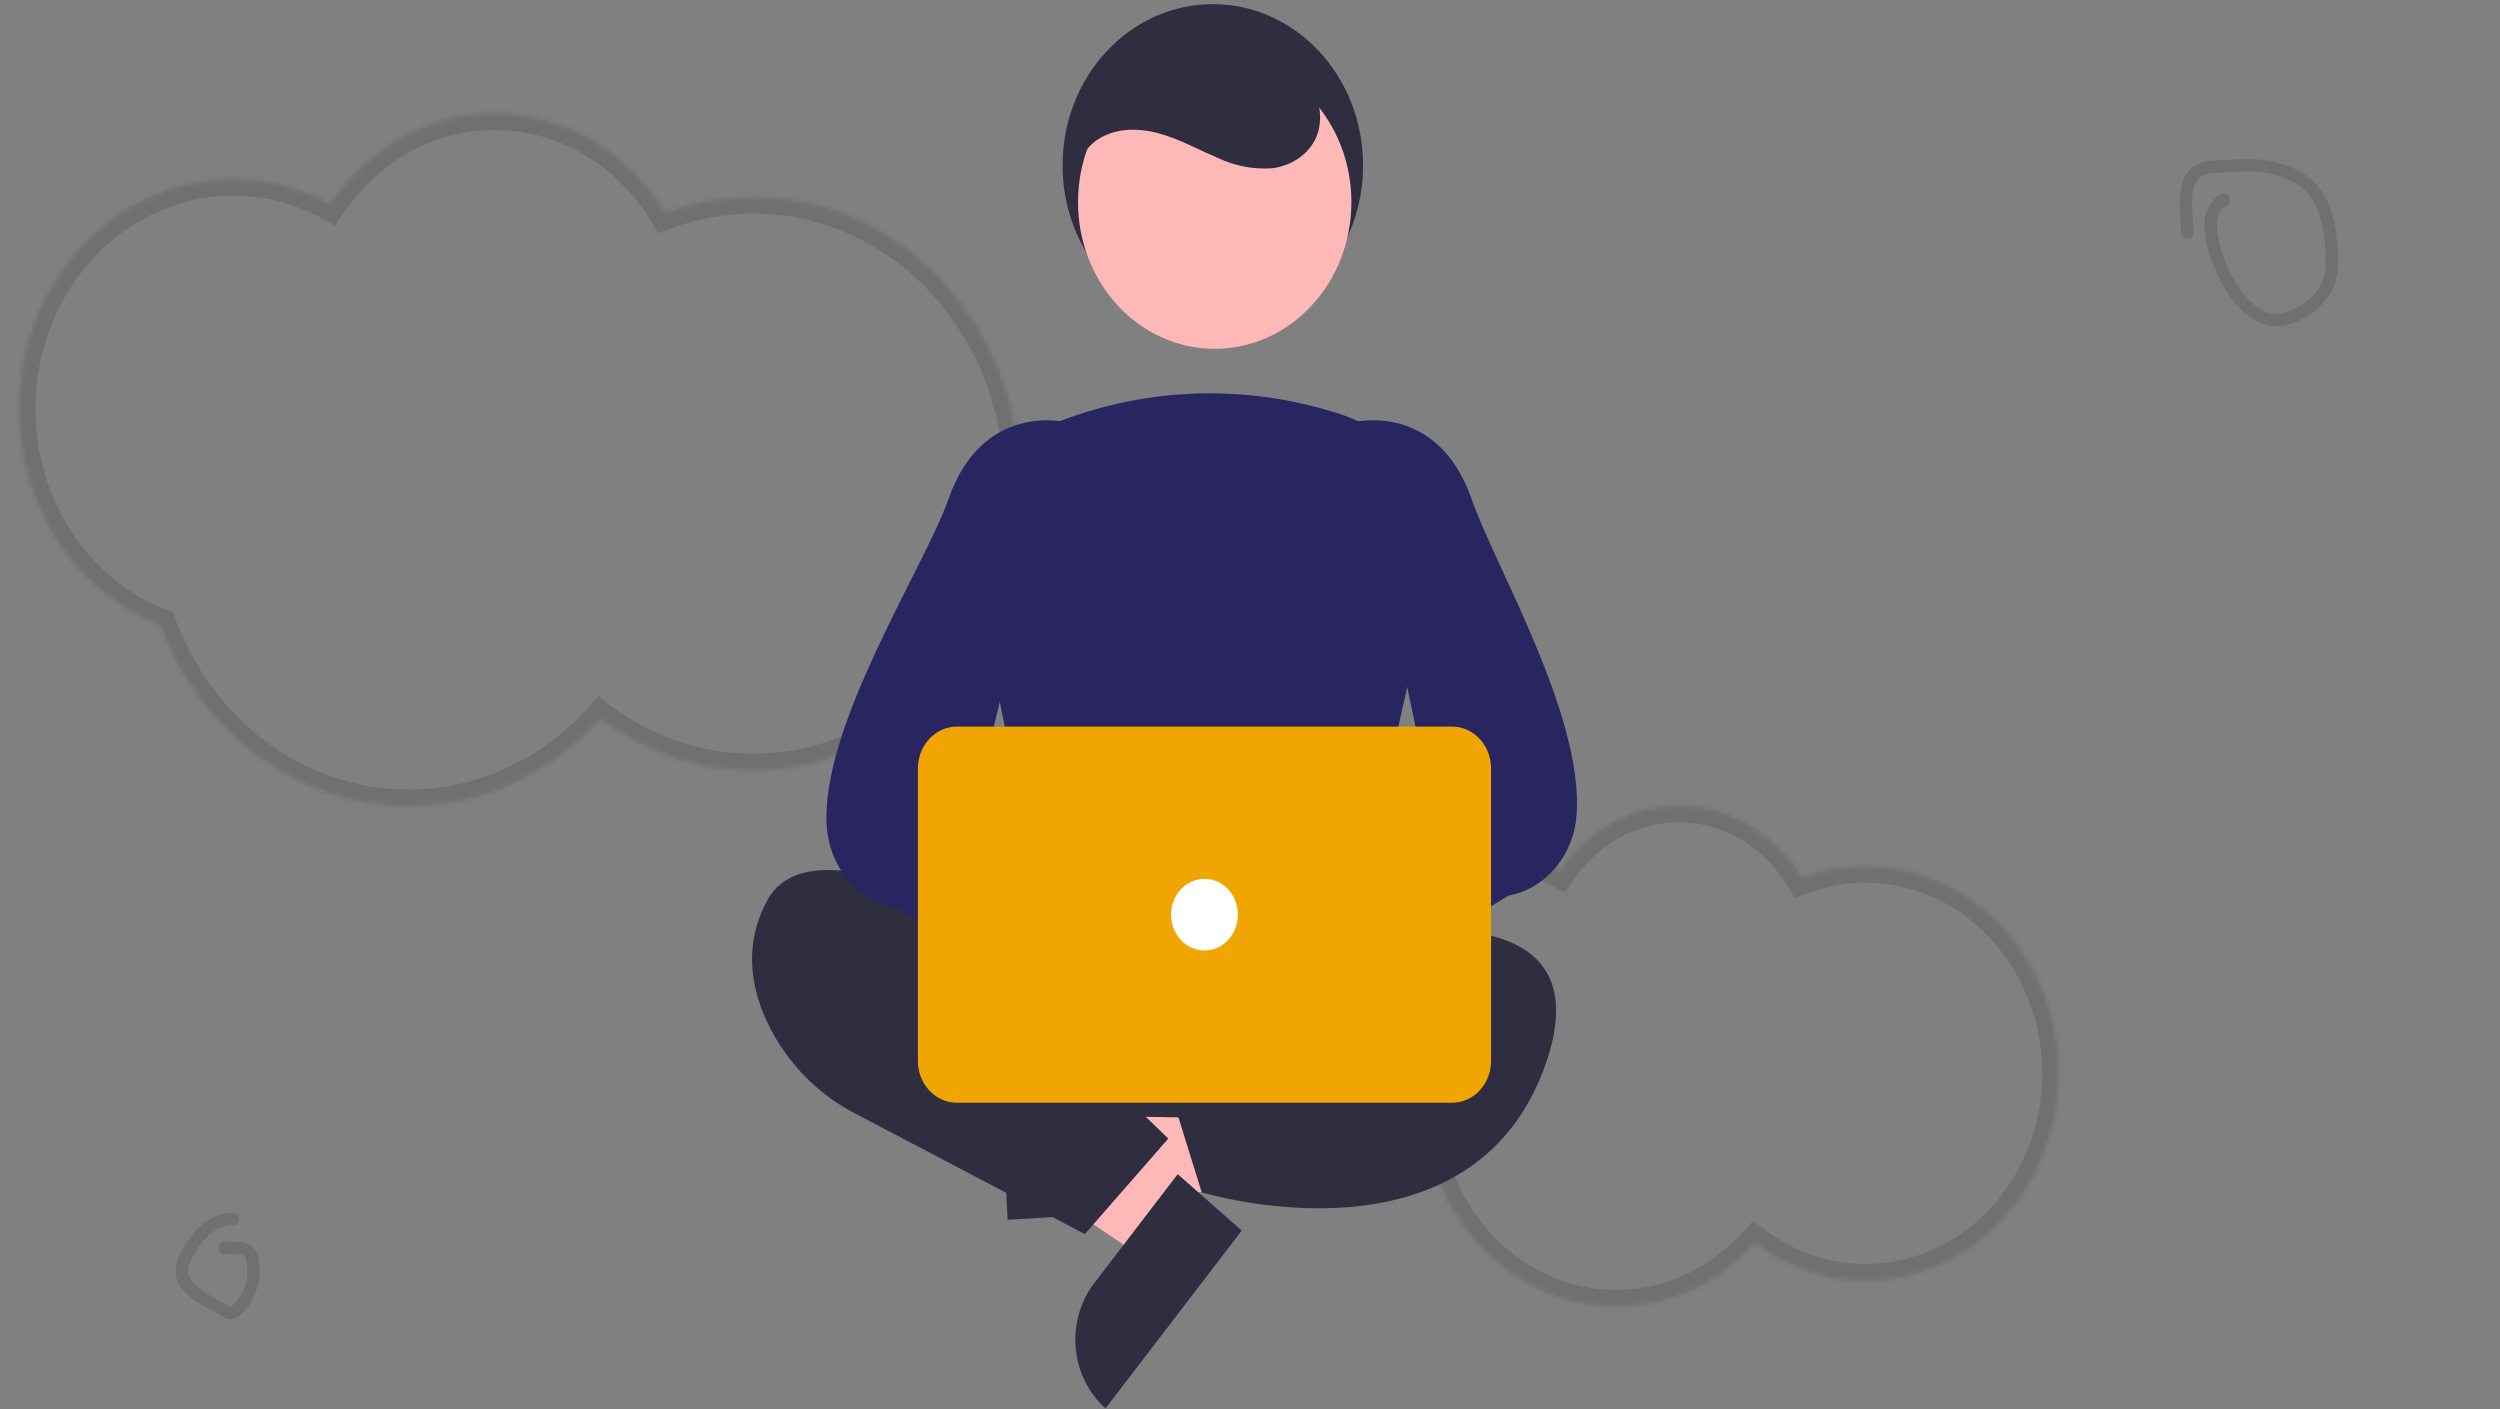 <svg width="605" height="341" viewBox="0 0 605 341" fill="none" xmlns="http://www.w3.org/2000/svg">
<rect x="0" y="0" width="605" height="341" fill="#808080" stroke="none"/>
<mask id="path-1-inside-1_108_107" fill="white">
<path fill-rule="evenodd" clip-rule="evenodd" d="M406.226 195C418.735 195 429.734 201.936 436.065 212.418C440.894 210.607 446.085 209.622 451.49 209.622C477.294 209.622 498.213 232.067 498.213 259.754C498.213 287.442 477.294 309.887 451.49 309.887C441.539 309.887 432.314 306.549 424.736 300.86C416.24 310.29 404.328 316.153 391.139 316.153C371.42 316.153 354.554 303.047 347.695 284.51C333.291 278.904 323 264.091 323 246.699C323 224.491 339.779 206.489 360.476 206.489C366.57 206.489 372.323 208.049 377.409 210.818C383.863 201.235 394.366 195 406.226 195Z"/>
</mask>
<path d="M436.065 212.418L432.641 214.486L434.358 217.33L437.469 216.163L436.065 212.418ZM424.736 300.86L427.137 297.661L424.212 295.465L421.764 298.182L424.736 300.86ZM347.695 284.51L351.447 283.122L350.823 281.435L349.146 280.783L347.695 284.51ZM377.409 210.818L375.497 214.331L378.694 216.071L380.727 213.052L377.409 210.818ZM439.489 210.35C432.511 198.797 420.28 191 406.226 191V199C417.19 199 426.956 205.074 432.641 214.486L439.489 210.35ZM451.49 205.622C445.594 205.622 439.928 206.697 434.66 208.673L437.469 216.163C441.859 214.517 446.575 213.622 451.49 213.622V205.622ZM502.213 259.754C502.213 230.128 479.764 205.622 451.49 205.622V213.622C474.825 213.622 494.213 234.006 494.213 259.754H502.213ZM451.49 313.887C479.764 313.887 502.213 289.381 502.213 259.754H494.213C494.213 285.502 474.825 305.887 451.49 305.887V313.887ZM422.335 304.059C430.564 310.237 440.622 313.887 451.49 313.887V305.887C442.455 305.887 434.064 302.861 427.137 297.661L422.335 304.059ZM421.764 298.182C413.962 306.843 403.1 312.153 391.139 312.153V320.153C405.555 320.153 418.519 313.737 427.708 303.537L421.764 298.182ZM391.139 312.153C373.285 312.153 357.794 300.277 351.447 283.122L343.944 285.898C351.314 305.817 369.554 320.153 391.139 320.153V312.153ZM319 246.699C319 265.655 330.225 282.003 346.245 288.238L349.146 280.783C336.357 275.805 327 262.527 327 246.699H319ZM360.476 202.489C337.309 202.489 319 222.552 319 246.699H327C327 226.431 342.248 210.489 360.476 210.489V202.489ZM379.322 207.305C373.672 204.229 367.264 202.489 360.476 202.489V210.489C365.876 210.489 370.975 211.869 375.497 214.331L379.322 207.305ZM406.226 191C392.904 191 381.212 198.01 374.092 208.583L380.727 213.052C386.513 204.461 395.827 199 406.226 199V191Z" fill="#717070" mask="url(#path-1-inside-1_108_107)"/>
<mask id="path-3-inside-2_108_107" fill="white">
<path fill-rule="evenodd" clip-rule="evenodd" d="M119.713 27.453C137.018 27.453 152.235 37.048 160.993 51.551C167.674 49.045 174.855 47.682 182.333 47.682C218.033 47.682 246.973 78.734 246.973 117.038C246.973 155.342 218.033 186.394 182.333 186.394C168.567 186.394 155.805 181.776 145.321 173.906C133.567 186.952 117.086 195.064 98.84 195.064C71.56 195.064 48.227 176.932 38.738 151.287C18.81 143.531 4.573 123.038 4.573 98.977C4.573 68.254 27.786 43.347 56.42 43.347C64.85 43.347 72.81 45.506 79.846 49.337C88.775 36.08 103.305 27.453 119.713 27.453Z"/>
</mask>
<path d="M160.993 51.551L157.569 53.619L159.287 56.463L162.398 55.296L160.993 51.551ZM145.321 173.906L147.722 170.707L144.797 168.511L142.349 171.229L145.321 173.906ZM38.738 151.287L42.49 149.899L41.866 148.212L40.189 147.559L38.738 151.287ZM79.846 49.337L77.934 52.85L81.131 54.59L83.164 51.571L79.846 49.337ZM164.417 49.483C155.012 33.91 138.563 23.453 119.713 23.453V31.453C135.474 31.453 149.457 40.187 157.569 53.619L164.417 49.483ZM182.333 43.682C174.365 43.682 166.708 45.135 159.588 47.806L162.398 55.296C168.64 52.955 175.346 51.682 182.333 51.682V43.682ZM250.973 117.038C250.973 76.795 220.503 43.682 182.333 43.682V51.682C215.563 51.682 242.973 80.673 242.973 117.038H250.973ZM182.333 190.394C220.503 190.394 250.973 157.282 250.973 117.038H242.973C242.973 153.403 215.563 182.394 182.333 182.394V190.394ZM142.919 177.105C154.055 185.464 167.65 190.394 182.333 190.394V182.394C169.483 182.394 157.555 178.088 147.722 170.707L142.919 177.105ZM142.349 171.229C131.289 183.505 115.859 191.064 98.84 191.064V199.064C118.314 199.064 135.846 190.399 148.292 176.583L142.349 171.229ZM98.84 191.064C73.425 191.064 51.467 174.161 42.49 149.899L34.987 152.675C44.987 179.702 69.695 199.064 98.84 199.064V191.064ZM0.573 98.977C0.573 124.601 15.744 146.63 37.288 155.015L40.189 147.559C21.876 140.432 8.573 121.474 8.573 98.977H0.573ZM56.42 39.347C25.316 39.347 0.573 66.314 0.573 98.977H8.573C8.573 70.193 30.256 47.347 56.42 47.347V39.347ZM81.759 45.823C74.159 41.686 65.544 39.347 56.42 39.347V47.347C64.156 47.347 71.461 49.326 77.934 52.85L81.759 45.823ZM119.713 23.453C101.844 23.453 86.124 32.855 76.529 47.102L83.164 51.571C91.425 39.305 104.766 31.453 119.713 31.453V23.453Z" fill="#717070" mask="url(#path-3-inside-2_108_107)"/>
<path d="M293.504 79.025C313.585 79.025 329.864 61.559 329.864 40.013C329.864 18.467 313.585 1 293.504 1C273.423 1 257.144 18.467 257.144 40.013C257.144 61.559 273.423 79.025 293.504 79.025Z" fill="#2F2E41"/>
<path d="M258.957 290.454L257.994 272.771L321.107 260.367L322.529 286.468L258.957 290.454Z" fill="#FFB8B8"/>
<path d="M262.014 259.844L263.872 293.949L243.859 295.204L240.831 239.625C243.459 239.46 246.092 239.853 248.579 240.779C251.065 241.706 253.358 243.15 255.325 245.027C257.292 246.905 258.895 249.179 260.043 251.722C261.191 254.264 261.86 257.024 262.014 259.844Z" fill="#2F2E41"/>
<path d="M286.407 290.292L275.923 303.977L221.739 267.104L237.211 246.907L286.407 290.292Z" fill="#FFB8B8"/>
<path d="M264.791 310.538L285.009 284.146L300.496 297.804L267.549 340.814C265.515 339.021 263.83 336.815 262.591 334.323C261.352 331.83 260.582 329.101 260.326 326.289C260.07 323.478 260.332 320.64 261.098 317.937C261.865 315.235 263.119 312.721 264.791 310.538V310.538Z" fill="#2F2E41"/>
<path d="M256.238 226.652L249.075 262.889C248.91 263.724 248.919 264.587 249.101 265.417C249.284 266.247 249.636 267.023 250.131 267.69C250.627 268.357 251.253 268.899 251.967 269.275C252.68 269.651 253.462 269.854 254.257 269.867L324.685 271.086C325.479 271.1 326.266 270.925 326.989 270.575C327.713 270.224 328.355 269.706 328.87 269.058C329.386 268.409 329.761 267.647 329.969 266.825C330.178 266.003 330.214 265.142 330.076 264.303L323.916 226.847C323.696 225.509 323.044 224.297 322.074 223.424C321.103 222.551 319.878 222.072 318.611 222.072H261.508C260.273 222.072 259.076 222.527 258.117 223.361C257.158 224.195 256.495 225.357 256.238 226.652V226.652Z" fill="#2F2E41"/>
<path d="M267.917 239.411C267.917 239.411 199.237 193.174 185.771 217.737C179.037 230.019 182.404 241.94 187.454 250.79C192.14 258.848 198.868 265.308 206.849 269.416L262.531 298.653L282.731 275.534L269.264 262.53L267.917 239.411Z" fill="#2F2E41"/>
<path d="M302.931 232.186C302.931 232.186 391.811 204.733 374.304 256.75C356.797 308.767 290.811 288.538 290.811 288.538L284.077 266.864L306.971 249.525L302.931 232.186Z" fill="#2F2E41"/>
<path d="M293.96 84.41C312.227 84.41 327.035 68.521 327.035 48.921C327.035 29.321 312.227 13.432 293.96 13.432C275.693 13.432 260.884 29.321 260.884 48.921C260.884 68.521 275.693 84.41 293.96 84.41Z" fill="#FFB8B8"/>
<path d="M295.693 237.921C281.949 237.698 268.276 235.765 254.947 232.161L254.553 232.045L236.096 140.951C234.436 132.946 235.565 124.566 239.27 117.393C242.975 110.221 248.999 104.752 256.206 102.02C278.466 93.45 302.728 92.931 325.289 100.54H325.289C332.86 103.157 339.232 108.741 343.135 116.177C347.037 123.613 348.184 132.355 346.345 140.657L325.729 231.969L325.439 232.117C316.872 236.472 306.159 237.921 295.693 237.921Z" fill="#282560"/>
<path d="M270.901 244.997C271.571 242.999 272.641 241.182 274.037 239.675C275.432 238.169 277.119 237.008 278.977 236.277C280.836 235.545 282.821 235.259 284.794 235.44C286.766 235.62 288.678 236.263 290.394 237.322L326.736 203.475L330.024 230.074L295.009 258.137C293.16 261.113 290.358 263.257 287.133 264.164C283.909 265.07 280.487 264.676 277.515 263.057C274.544 261.437 272.229 258.704 271.01 255.376C269.791 252.047 269.752 248.355 270.901 244.997V244.997Z" fill="#FFB8B8"/>
<path d="M305.561 252.38C304.97 252.379 304.381 252.287 303.815 252.105C302.896 251.818 302.053 251.298 301.359 250.59C300.665 249.882 300.139 249.006 299.826 248.035L295.439 234.701C295.029 233.469 294.976 232.132 295.289 230.867C295.603 229.602 296.266 228.469 297.193 227.617L346.708 195.722L327.189 102.292L327.686 102.164C327.888 102.11 347.886 97.227 356.081 120.674C361.82 137.096 383.057 172.802 381.559 196.931C381.274 201.758 379.482 206.34 376.471 209.939C373.46 213.538 369.407 215.943 364.965 216.766L309.229 251.03C308.179 251.903 306.889 252.378 305.561 252.38Z" fill="#282560"/>
<path d="M311.114 241.828C310.444 239.829 309.374 238.012 307.978 236.506C306.583 234.999 304.896 233.839 303.038 233.107C301.179 232.375 299.194 232.09 297.221 232.27C295.249 232.451 293.337 233.093 291.621 234.152L255.279 200.306L251.991 226.904L287.006 254.968C288.855 257.943 291.657 260.087 294.882 260.994C298.106 261.901 301.528 261.507 304.5 259.887C307.471 258.268 309.786 255.535 311.005 252.206C312.224 248.878 312.263 245.185 311.114 241.828V241.828Z" fill="#FFB8B8"/>
<path d="M280.1 252.38C278.772 252.378 277.482 251.903 276.432 251.03L216.656 219.656C212.215 218.833 208.161 216.428 205.15 212.829C202.14 209.23 200.347 204.648 200.063 199.821C198.564 175.692 223.841 137.096 229.58 120.674C237.775 97.227 257.773 102.109 257.975 102.164L258.472 102.292L234.913 198.612L288.468 227.617C289.395 228.469 290.059 229.602 290.372 230.867C290.685 232.132 290.633 233.469 290.222 234.701L285.836 248.035C285.522 249.006 284.996 249.882 284.302 250.59C283.608 251.298 282.766 251.818 281.846 252.105C281.28 252.287 280.692 252.379 280.1 252.38V252.38Z" fill="#282560"/>
<path d="M351.411 266.864H231.557C229.058 266.861 226.662 265.795 224.895 263.898C223.128 262.002 222.134 259.431 222.131 256.75V185.949C222.134 183.267 223.128 180.697 224.895 178.801C226.662 176.904 229.058 175.838 231.557 175.835H351.411C353.91 175.838 356.306 176.904 358.073 178.801C359.84 180.697 360.834 183.267 360.837 185.949V256.75C360.834 259.431 359.84 262.002 358.073 263.898C356.306 265.795 353.91 266.861 351.411 266.864V266.864Z" fill="#f1a502"/>
<path d="M291.484 230.019C295.946 230.019 299.564 226.138 299.564 221.35C299.564 216.562 295.946 212.68 291.484 212.68C287.022 212.68 283.404 216.562 283.404 221.35C283.404 226.138 287.022 230.019 291.484 230.019Z" fill="white"/>
<path d="M260.553 47.477C258.593 42.142 261.809 35.784 266.58 33.2C271.352 30.615 277.109 31.107 282.213 32.81C286.502 34.241 290.521 36.46 294.706 38.212C298.831 40.173 303.337 41.034 307.84 40.721C312.303 40.181 316.745 37.495 318.571 33.092C320.464 28.528 319.177 22.959 316.261 19.064C313.16 15.298 309.145 12.53 304.664 11.066C294.824 7.347 283.457 7.238 274.321 12.645C265.185 18.052 258.976 29.565 260.865 40.575" fill="#2F2E41"/>
<path d="M529.3 56.342C529.3 50.324 526.887 40.682 535.745 40.342C543.534 40.042 548.635 39.062 555.745 42.786C563.457 46.826 564.3 56.501 564.3 64.231C564.3 70.297 559.76 74.831 554.078 76.897C547.916 79.138 542.79 74.143 539.856 69.342C537.086 64.809 531.362 51.811 538.3 48.342" stroke="#717070" stroke-width="3" stroke-linecap="round"/>
<path d="M56.345 295C50.559 295 46.684 300.238 44.567 305C42.034 310.7 48.587 314.064 52.345 316C55.2 317.471 55.58 319.105 58.345 315.944C60.047 313.999 61.345 310.623 61.345 308C61.345 301.895 59.934 302 54.345 302" stroke="#717070" stroke-width="3" stroke-linecap="round"/>
</svg>
